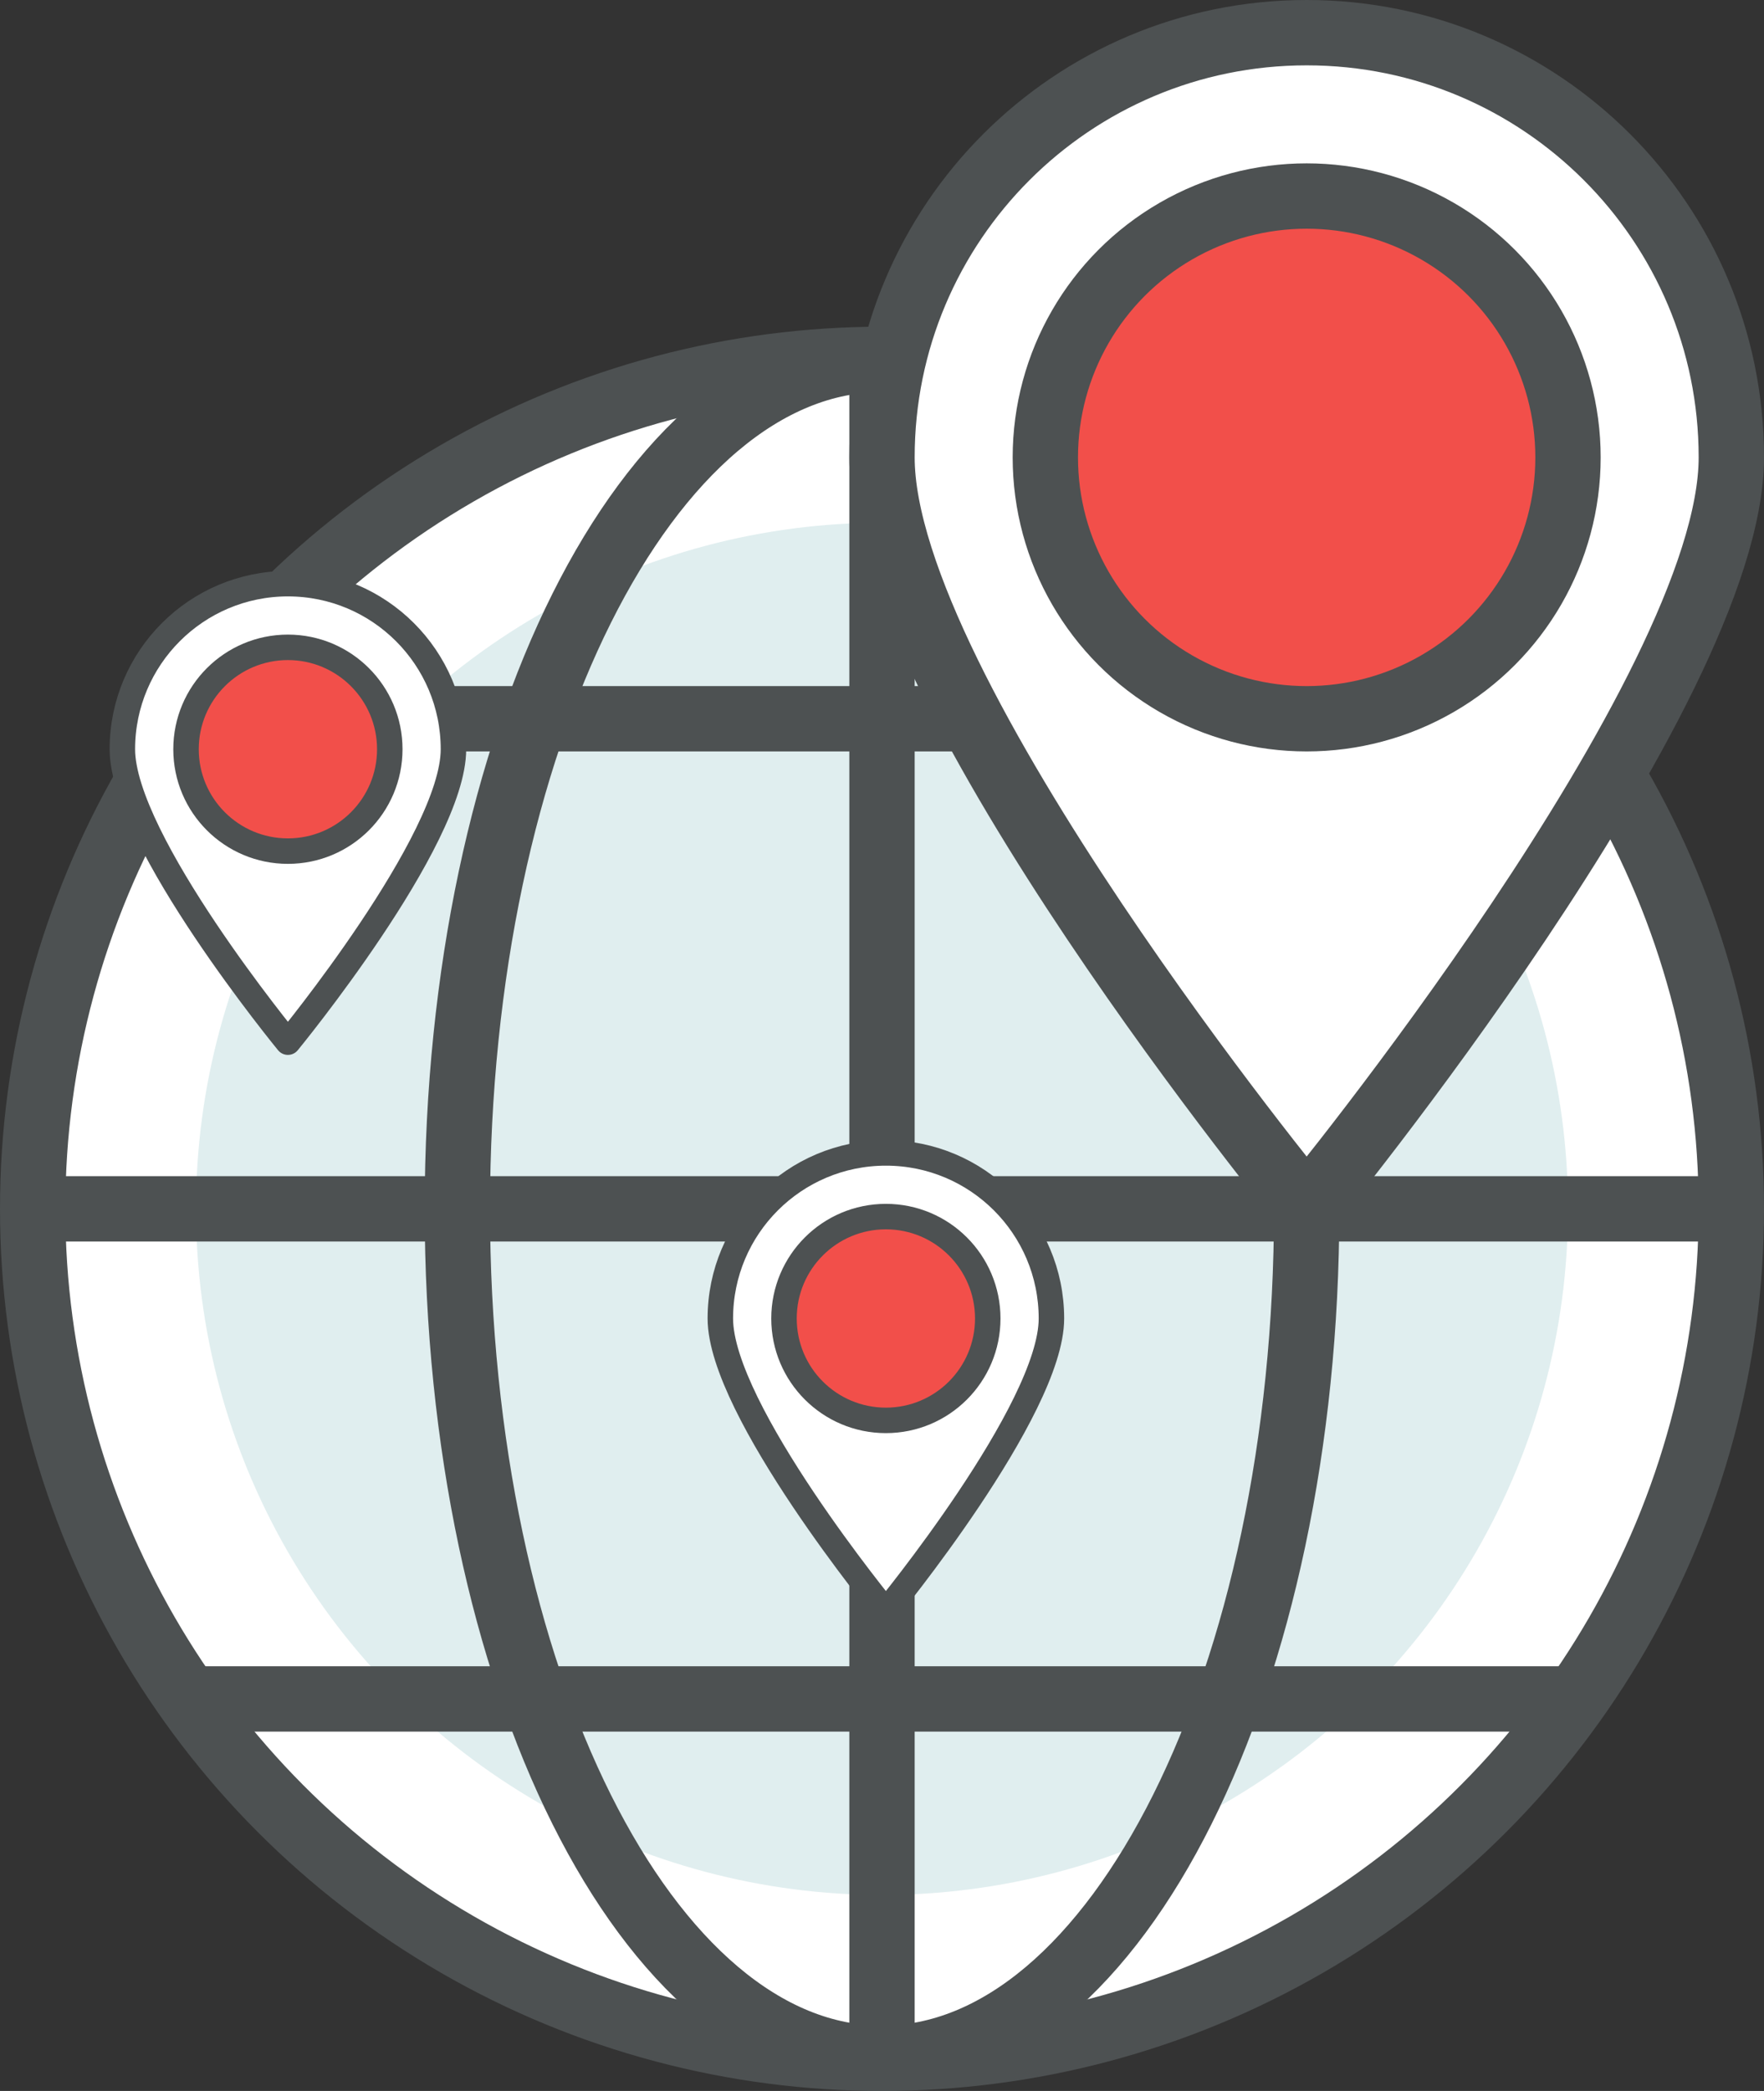 <?xml version="1.0"?>

<!-- Generator: Adobe Illustrator 16.0.0, SVG Export Plug-In . SVG Version: 6.00 Build 0) --> <svg xmlns:dc="http://purl.org/dc/elements/1.1/" xmlns:cc="http://creativecommons.org/ns#" xmlns:rdf="http://www.w3.org/1999/02/22-rdf-syntax-ns#" xmlns:svg="http://www.w3.org/2000/svg" xmlns="http://www.w3.org/2000/svg" xmlns:sodipodi="http://sodipodi.sourceforge.net/DTD/sodipodi-0.dtd" xmlns:inkscape="http://www.inkscape.org/namespaces/inkscape" version="1.1" x="0px" y="0px" width="216" height="256" viewBox="0 0 216 256" style="enable-background:new 0 0 216 256;" xml:space="preserve" id="svg2" inkscape:version="0.91 r13725" sodipodi:docname="5 Locations.svg"><rect x="0" y="0" width="216" height="256" fill="#333333" stroke="none"/><defs id="defs36"></defs><sodipodi:namedview pagecolor="#ffffff" bordercolor="#666666" borderopacity="1" objecttolerance="10" gridtolerance="10" guidetolerance="10" inkscape:pageopacity="0" inkscape:pageshadow="2" inkscape:window-width="1920" inkscape:window-height="1017" id="namedview34" showgrid="false" inkscape:zoom="0.921875" inkscape:cx="91.728814" inkscape:cy="111.72881" inkscape:window-x="1912" inkscape:window-y="-8" inkscape:window-maximized="1" inkscape:current-layer="g7"></sodipodi:namedview><g id="Layer_56"><g id="g7"><circle id="circle9" r="104" cy="148" cx="108" style="fill:#ffffff"></circle><circle id="circle11" r="84" cy="148" cx="108" style="fill:#e0eeef;fill-opacity:1"></circle><circle id="circle13" r="104" cy="148" cx="108" style="fill:none;stroke:#4d5152;stroke-width:8;stroke-linejoin:round;stroke-miterlimit:10"></circle><line id="line15" y2="252" x2="108" y1="44" x1="108" style="fill:none;stroke:#4d5152;stroke-width:8;stroke-linejoin:round;stroke-miterlimit:10"></line><line id="line17" y2="148" x2="212" y1="148" x1="4" style="fill:none;stroke:#4d5152;stroke-width:8;stroke-linejoin:round;stroke-miterlimit:10"></line><path inkscape:connector-curvature="0" id="path19" d="m 160,148 c 0,57.438 -23.281,104 -52,104 C 79.281,252 56,205.437 56,148 56,90.563 79.281,44 108,44" style="fill:none;stroke:#4d5152;stroke-width:8;stroke-linejoin:round;stroke-miterlimit:10"></path><line id="line21" y2="88" x2="192" y1="88" x1="24" style="fill:none;stroke:#4d5152;stroke-width:8;stroke-linejoin:round;stroke-miterlimit:10"></line><line id="line23" y2="208" x2="192" y1="208" x1="24" style="fill:none;stroke:#4d5152;stroke-width:8;stroke-linejoin:round;stroke-miterlimit:10"></line><path inkscape:connector-curvature="0" id="path25" d="m 212,56 c 0,28.719 -52,92 -52,92 0,0 -52,-63.281 -52,-92 0,-28.719 23.281,-52 52,-52 28.719,0 52,23.281 52,52 z" style="fill:#ffffff"></path><path inkscape:connector-curvature="0" id="path27" d="m 212,56 c 0,28.719 -52,92 -52,92 0,0 -52,-63.281 -52,-92 0,-28.719 23.281,-52 52,-52 28.719,0 52,23.281 52,52 z" style="fill:none;stroke:#4d5152;stroke-width:8;stroke-linejoin:round;stroke-miterlimit:10"></path><circle id="circle29" r="32" cy="56" cx="160" style="fill:#f24f4a;fill-opacity:1"></circle><circle id="circle31" r="32" cy="56" cx="160" style="fill:none;stroke:#4d5152;stroke-width:8;stroke-linejoin:round;stroke-miterlimit:10"></circle><path inkscape:connector-curvature="0" id="path25-6" d="m 55.525,91.729 c 0,11.196 -20.271,35.864 -20.271,35.864 0,0 -20.271,-24.669 -20.271,-35.864 0,-11.196 9.076,-20.271 20.271,-20.271 11.196,0 20.271,9.076 20.271,20.271 z" style="fill:#ffffff"></path><path inkscape:connector-curvature="0" id="path27-7" d="m 55.525,91.729 c 0,11.196 -20.271,35.864 -20.271,35.864 0,0 -20.271,-24.669 -20.271,-35.864 0,-11.196 9.076,-20.271 20.271,-20.271 11.196,0 20.271,9.076 20.271,20.271 z" style="fill:none;stroke:#4d5152;stroke-width:3.119;stroke-linejoin:round;stroke-miterlimit:10"></path><circle id="circle29-0" r="12.475" cy="91.729" cx="35.254" style="fill:#f24f4a;fill-opacity:1"></circle><circle id="circle31-6" r="12.475" cy="91.729" cx="35.254" style="fill:none;stroke:#4d5152;stroke-width:3.119;stroke-linejoin:round;stroke-miterlimit:10"></circle><path inkscape:connector-curvature="0" id="path25-6-6-6" d="m 128.746,161.424 c 0,11.196 -20.271,35.864 -20.271,35.864 0,0 -20.271,-24.669 -20.271,-35.864 0,-11.196 9.076,-20.271 20.271,-20.271 11.196,0 20.271,9.076 20.271,20.271 z" style="fill:#ffffff"></path><path inkscape:connector-curvature="0" id="path27-7-3-5" d="m 128.746,161.424 c 0,11.196 -20.271,35.864 -20.271,35.864 0,0 -20.271,-24.669 -20.271,-35.864 0,-11.196 9.076,-20.271 20.271,-20.271 11.196,0 20.271,9.076 20.271,20.271 z" style="fill:none;stroke:#4d5152;stroke-width:3.119;stroke-linejoin:round;stroke-miterlimit:10"></path><circle id="circle29-0-9-4" r="12.475" cy="161.424" cx="108.475" style="fill:#f24f4a;fill-opacity:1"></circle><circle id="circle31-6-5-8" r="12.475" cy="161.424" cx="108.475" style="fill:none;stroke:#4d5152;stroke-width:3.119;stroke-linejoin:round;stroke-miterlimit:10"></circle></g></g><g id="Layer_1"></g></svg>